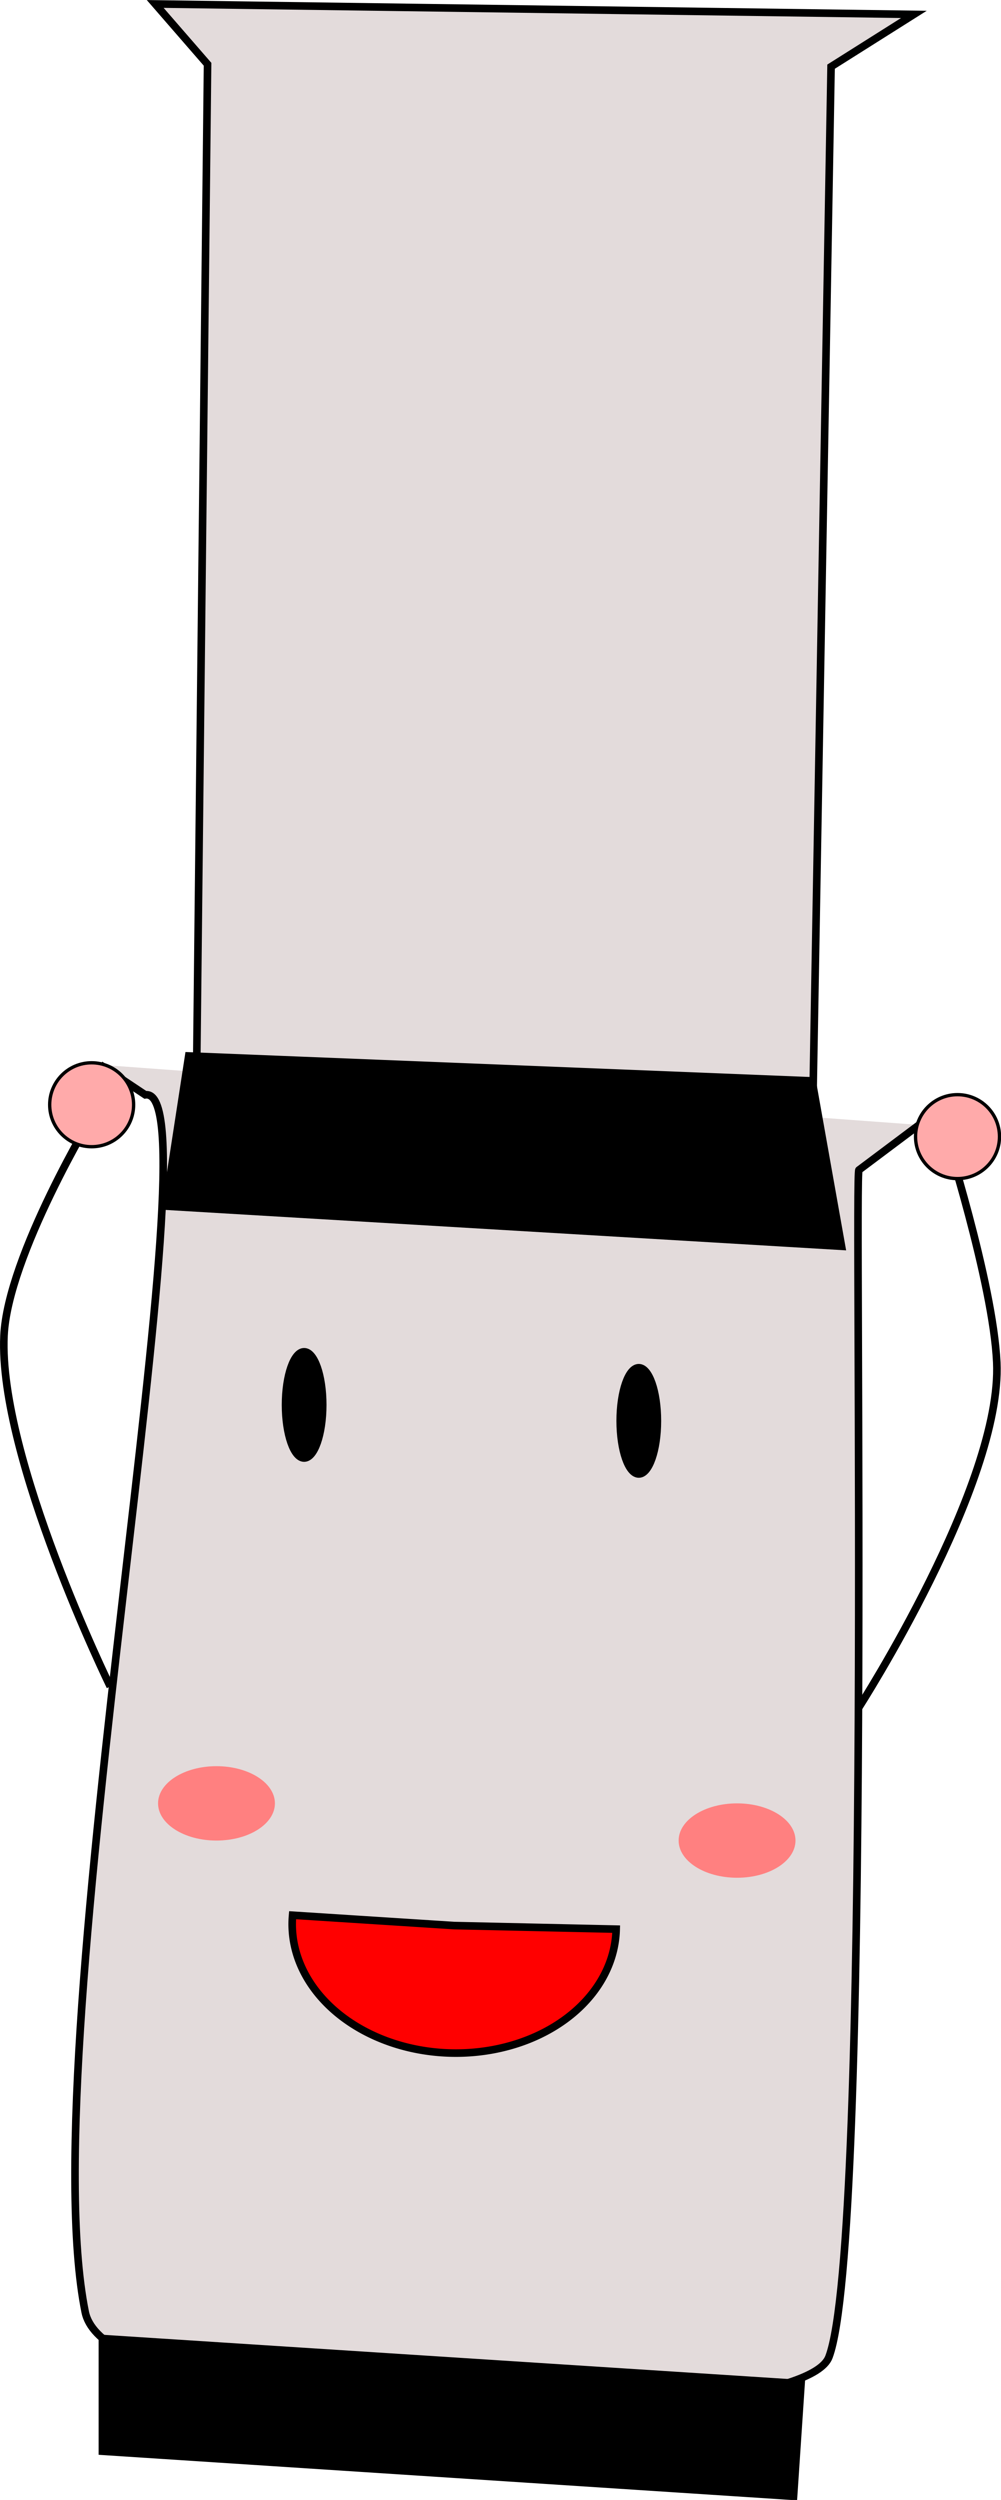 <svg xmlns="http://www.w3.org/2000/svg" width="182.237" height="455.078" viewBox="0 0 170.847 426.636"><defs><filter id="a" x="-.286" width="1.571" y="-.449" height="1.898" color-interpolation-filters="sRGB"><feGaussianBlur stdDeviation="1.834"/></filter></defs><g transform="matrix(1.295 0 0 1.295 -11.103 -60.473)"><path d="M21.782 187.016l5.94 3.96c9.951-1.421-15.2 124.366-7.92 160.396 3.238 16.024 94.13 16.144 98.02 5.94 5.757-15.103 3.285-156.643 3.96-156.435l7.921-5.94" fill="#e3dbdb" fill-rule="evenodd" stroke="#000"/><path d="M29.028 47.219l99.995 1.375-10.917 6.889-2.537 144.545-81.176-3.283 1.535-141.579z" fill="#e3dbdb" fill-rule="evenodd" stroke="#000"/><path d="M33.444 185.85l82.167 3.287 3.876 21.798-89.09-5.294zM22.072 354.873v14.851l91.09 5.94.99-14.85z" fill-rule="evenodd" stroke="#000"/><ellipse ry="7.001" rx="2.45" cy="231.838" cx="48.657" fill-rule="evenodd" stroke="#000"/><ellipse cx="92.764" cy="233.939" rx="2.45" ry="7.001" fill-rule="evenodd" stroke="#000"/><path d="M89.783 300.92a21.353 16.803 1.26 01-11.328 14.453 21.353 16.803 1.26 01-21.66-.932 21.353 16.803 1.26 01-9.658-15.357l21.298 1.367z" fill="red" fill-rule="evenodd" stroke="#000"/><path d="M23.103 268.944s-14.729-30.13-14.002-46.207c.478-10.563 11.902-29.405 11.902-29.405M121.741 271.744s18.93-29.429 18.203-45.507c-.478-10.563-7.001-30.804-7.001-30.804" fill="none" stroke="#000"/><circle r="5.531" cy="192.282" cx="20.653" fill="#faa" fill-rule="evenodd" stroke="#000" stroke-width=".439"/><circle cx="134.77" cy="196.483" r="5.531" fill="#faa" fill-rule="evenodd" stroke="#000" stroke-width=".439"/><ellipse ry="4.901" rx="7.701" cy="289.247" cx="105.716" fill="#ff8080" fill-rule="evenodd" filter="url(#a)"/><ellipse cx="37.106" cy="284.346" rx="7.701" ry="4.901" fill="#ff8080" fill-rule="evenodd" filter="url(#a)"/></g></svg>